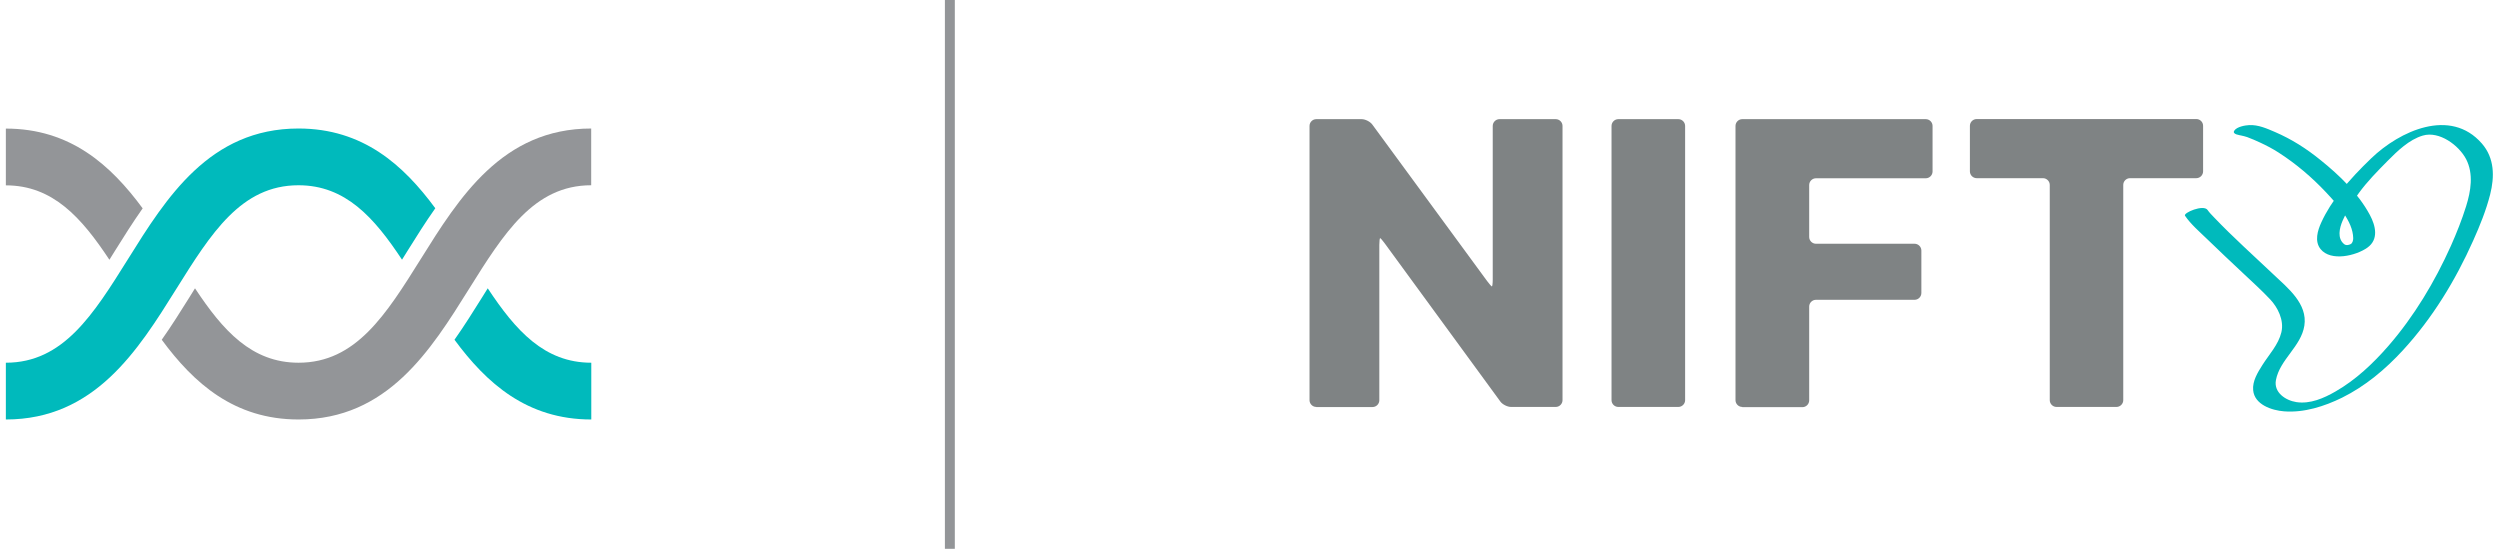 <svg width="126" height="28" viewBox="0 0 126 28" fill="none" xmlns="http://www.w3.org/2000/svg">
<path d="M7.19 10.501C5.581 8.317 3.543 6.481 0.295 6.481V9.342C2.664 9.342 4.107 10.966 5.514 13.092C5.607 12.942 5.7 12.792 5.794 12.642C6.228 11.944 6.689 11.214 7.19 10.501Z" fill="#939598"/>
<path d="M23.635 14.567C25.389 11.763 26.904 9.337 29.796 9.337V6.477C25.316 6.477 23.133 9.968 21.209 13.051C19.455 15.855 17.94 18.281 15.048 18.281C12.679 18.281 11.235 16.657 9.828 14.531C9.735 14.681 9.642 14.831 9.549 14.981C9.115 15.674 8.659 16.404 8.152 17.123C9.761 19.306 11.799 21.142 15.048 21.142C19.528 21.142 21.711 17.65 23.635 14.567Z" fill="#939598"/>
<path d="M8.882 14.567C10.636 11.763 12.151 9.337 15.043 9.337C17.412 9.337 18.855 10.961 20.262 13.088C20.355 12.938 20.449 12.788 20.542 12.638C20.976 11.944 21.431 11.215 21.939 10.496C20.33 8.313 18.291 6.477 15.043 6.477C10.563 6.477 8.38 9.968 6.456 13.051C4.702 15.855 3.192 18.281 0.295 18.281V21.142C4.774 21.142 6.957 17.65 8.882 14.567Z" fill="#00BABC"/>
<path d="M29.801 18.281C27.432 18.281 25.989 16.657 24.582 14.531C24.489 14.681 24.396 14.831 24.302 14.981C23.868 15.674 23.413 16.404 22.906 17.123C24.515 19.306 26.553 21.142 29.801 21.142V18.281V18.281Z" fill="#00BABC"/>
<path d="M47.873 0V27.66" stroke="#939598" stroke-width="0.5" stroke-miterlimit="10"/>
<path d="M66.341 20.51C66.155 20.51 66 20.355 66 20.169V6.347C66 6.16 66.155 6.005 66.341 6.005H68.623C68.809 6.005 69.057 6.129 69.166 6.279L74.949 14.163C75.058 14.313 75.172 14.437 75.192 14.437C75.213 14.437 75.234 14.282 75.234 14.096V6.347C75.234 6.16 75.389 6.005 75.575 6.005H78.41C78.596 6.005 78.751 6.16 78.751 6.347V20.169C78.751 20.355 78.596 20.51 78.41 20.51H76.16C75.974 20.51 75.725 20.386 75.617 20.236L69.797 12.275C69.688 12.125 69.58 12.001 69.559 12.001C69.538 12.001 69.518 12.156 69.518 12.342V20.174C69.518 20.36 69.362 20.515 69.176 20.515H66.341V20.51Z" fill="#7F8384"/>
<path d="M81.562 20.51C81.376 20.51 81.221 20.355 81.221 20.169V6.347C81.221 6.16 81.376 6.005 81.562 6.005H84.588C84.775 6.005 84.93 6.16 84.93 6.347V20.169C84.93 20.355 84.775 20.51 84.588 20.51H81.562V20.51Z" fill="#7F8384"/>
<path d="M87.81 20.51C87.624 20.51 87.469 20.355 87.469 20.169V6.347C87.469 6.16 87.624 6.005 87.81 6.005H97.059C97.246 6.005 97.401 6.16 97.401 6.347V8.643C97.401 8.83 97.246 8.985 97.059 8.985H91.524C91.338 8.985 91.183 9.14 91.183 9.326V11.944C91.183 12.13 91.338 12.285 91.524 12.285H96.496C96.682 12.285 96.837 12.441 96.837 12.627V14.768C96.837 14.954 96.682 15.11 96.496 15.11H91.524C91.338 15.11 91.183 15.265 91.183 15.451V20.179C91.183 20.366 91.028 20.521 90.841 20.521H87.81V20.51Z" fill="#7F8384"/>
<path d="M103.649 20.51C103.463 20.51 103.308 20.355 103.308 20.169V9.321C103.308 9.135 103.153 8.98 102.966 8.98H99.625C99.438 8.98 99.283 8.824 99.283 8.638V6.341C99.283 6.155 99.438 6 99.625 6H110.695C110.886 6 111.036 6.155 111.036 6.341V8.638C111.036 8.824 110.881 8.98 110.695 8.98H107.353C107.162 8.98 107.012 9.135 107.012 9.321V20.169C107.012 20.355 106.856 20.51 106.67 20.51H103.649V20.51Z" fill="#7F8384"/>
<path d="M110.124 10.873C110.424 11.312 110.858 11.68 111.236 12.047C111.836 12.632 112.452 13.206 113.062 13.78C113.517 14.209 113.988 14.633 114.417 15.089C114.785 15.477 115.131 16.128 114.981 16.749C114.831 17.375 114.36 17.866 114.024 18.399C113.791 18.767 113.517 19.206 113.559 19.662C113.621 20.396 114.505 20.686 115.121 20.732C116.119 20.81 117.154 20.479 118.038 20.044C119.208 19.465 120.227 18.611 121.106 17.654C122.591 16.041 123.76 14.121 124.65 12.124C124.986 11.374 125.301 10.598 125.503 9.802C125.731 8.902 125.726 7.965 125.084 7.231C123.496 5.41 120.941 6.605 119.513 7.976C118.964 8.503 118.426 9.062 117.956 9.662C117.583 10.143 117.247 10.655 116.994 11.209C116.807 11.618 116.642 12.161 116.957 12.554C117.475 13.195 118.742 12.89 119.316 12.481C119.896 12.068 119.735 11.38 119.44 10.831C118.861 9.75 117.904 8.829 116.957 8.069C116.243 7.489 115.499 7.014 114.655 6.651C114.247 6.476 113.817 6.284 113.362 6.305C113.15 6.315 112.741 6.388 112.612 6.579C112.472 6.776 112.902 6.812 112.969 6.833C113.036 6.848 113.16 6.874 113.259 6.91C113.486 6.993 113.709 7.091 113.931 7.195C114.241 7.339 114.547 7.5 114.836 7.686C115.716 8.25 116.523 8.938 117.237 9.698C117.78 10.283 118.587 11.136 118.602 12.005C118.602 12.109 118.571 12.249 118.478 12.3C118.432 12.326 118.266 12.399 118.147 12.306C117.785 12.016 117.909 11.493 118.064 11.131C118.276 10.635 118.566 10.169 118.882 9.735C119.311 9.145 119.823 8.628 120.335 8.11C120.827 7.614 121.422 7.034 122.11 6.833C122.937 6.589 123.925 7.319 124.293 8.022C124.675 8.767 124.531 9.626 124.293 10.392C124.081 11.074 123.812 11.747 123.522 12.399C122.71 14.204 121.675 15.937 120.377 17.432C119.606 18.317 118.732 19.144 117.713 19.729C117.113 20.075 116.43 20.37 115.742 20.267C115.193 20.184 114.588 19.78 114.707 19.155C114.904 18.115 115.974 17.468 116.14 16.413C116.311 15.306 115.302 14.514 114.588 13.837C113.585 12.885 112.55 11.964 111.598 10.966C111.484 10.847 111.345 10.707 111.262 10.583C111.055 10.288 110.025 10.728 110.124 10.873Z" fill="#00BABC"/>
</svg>
